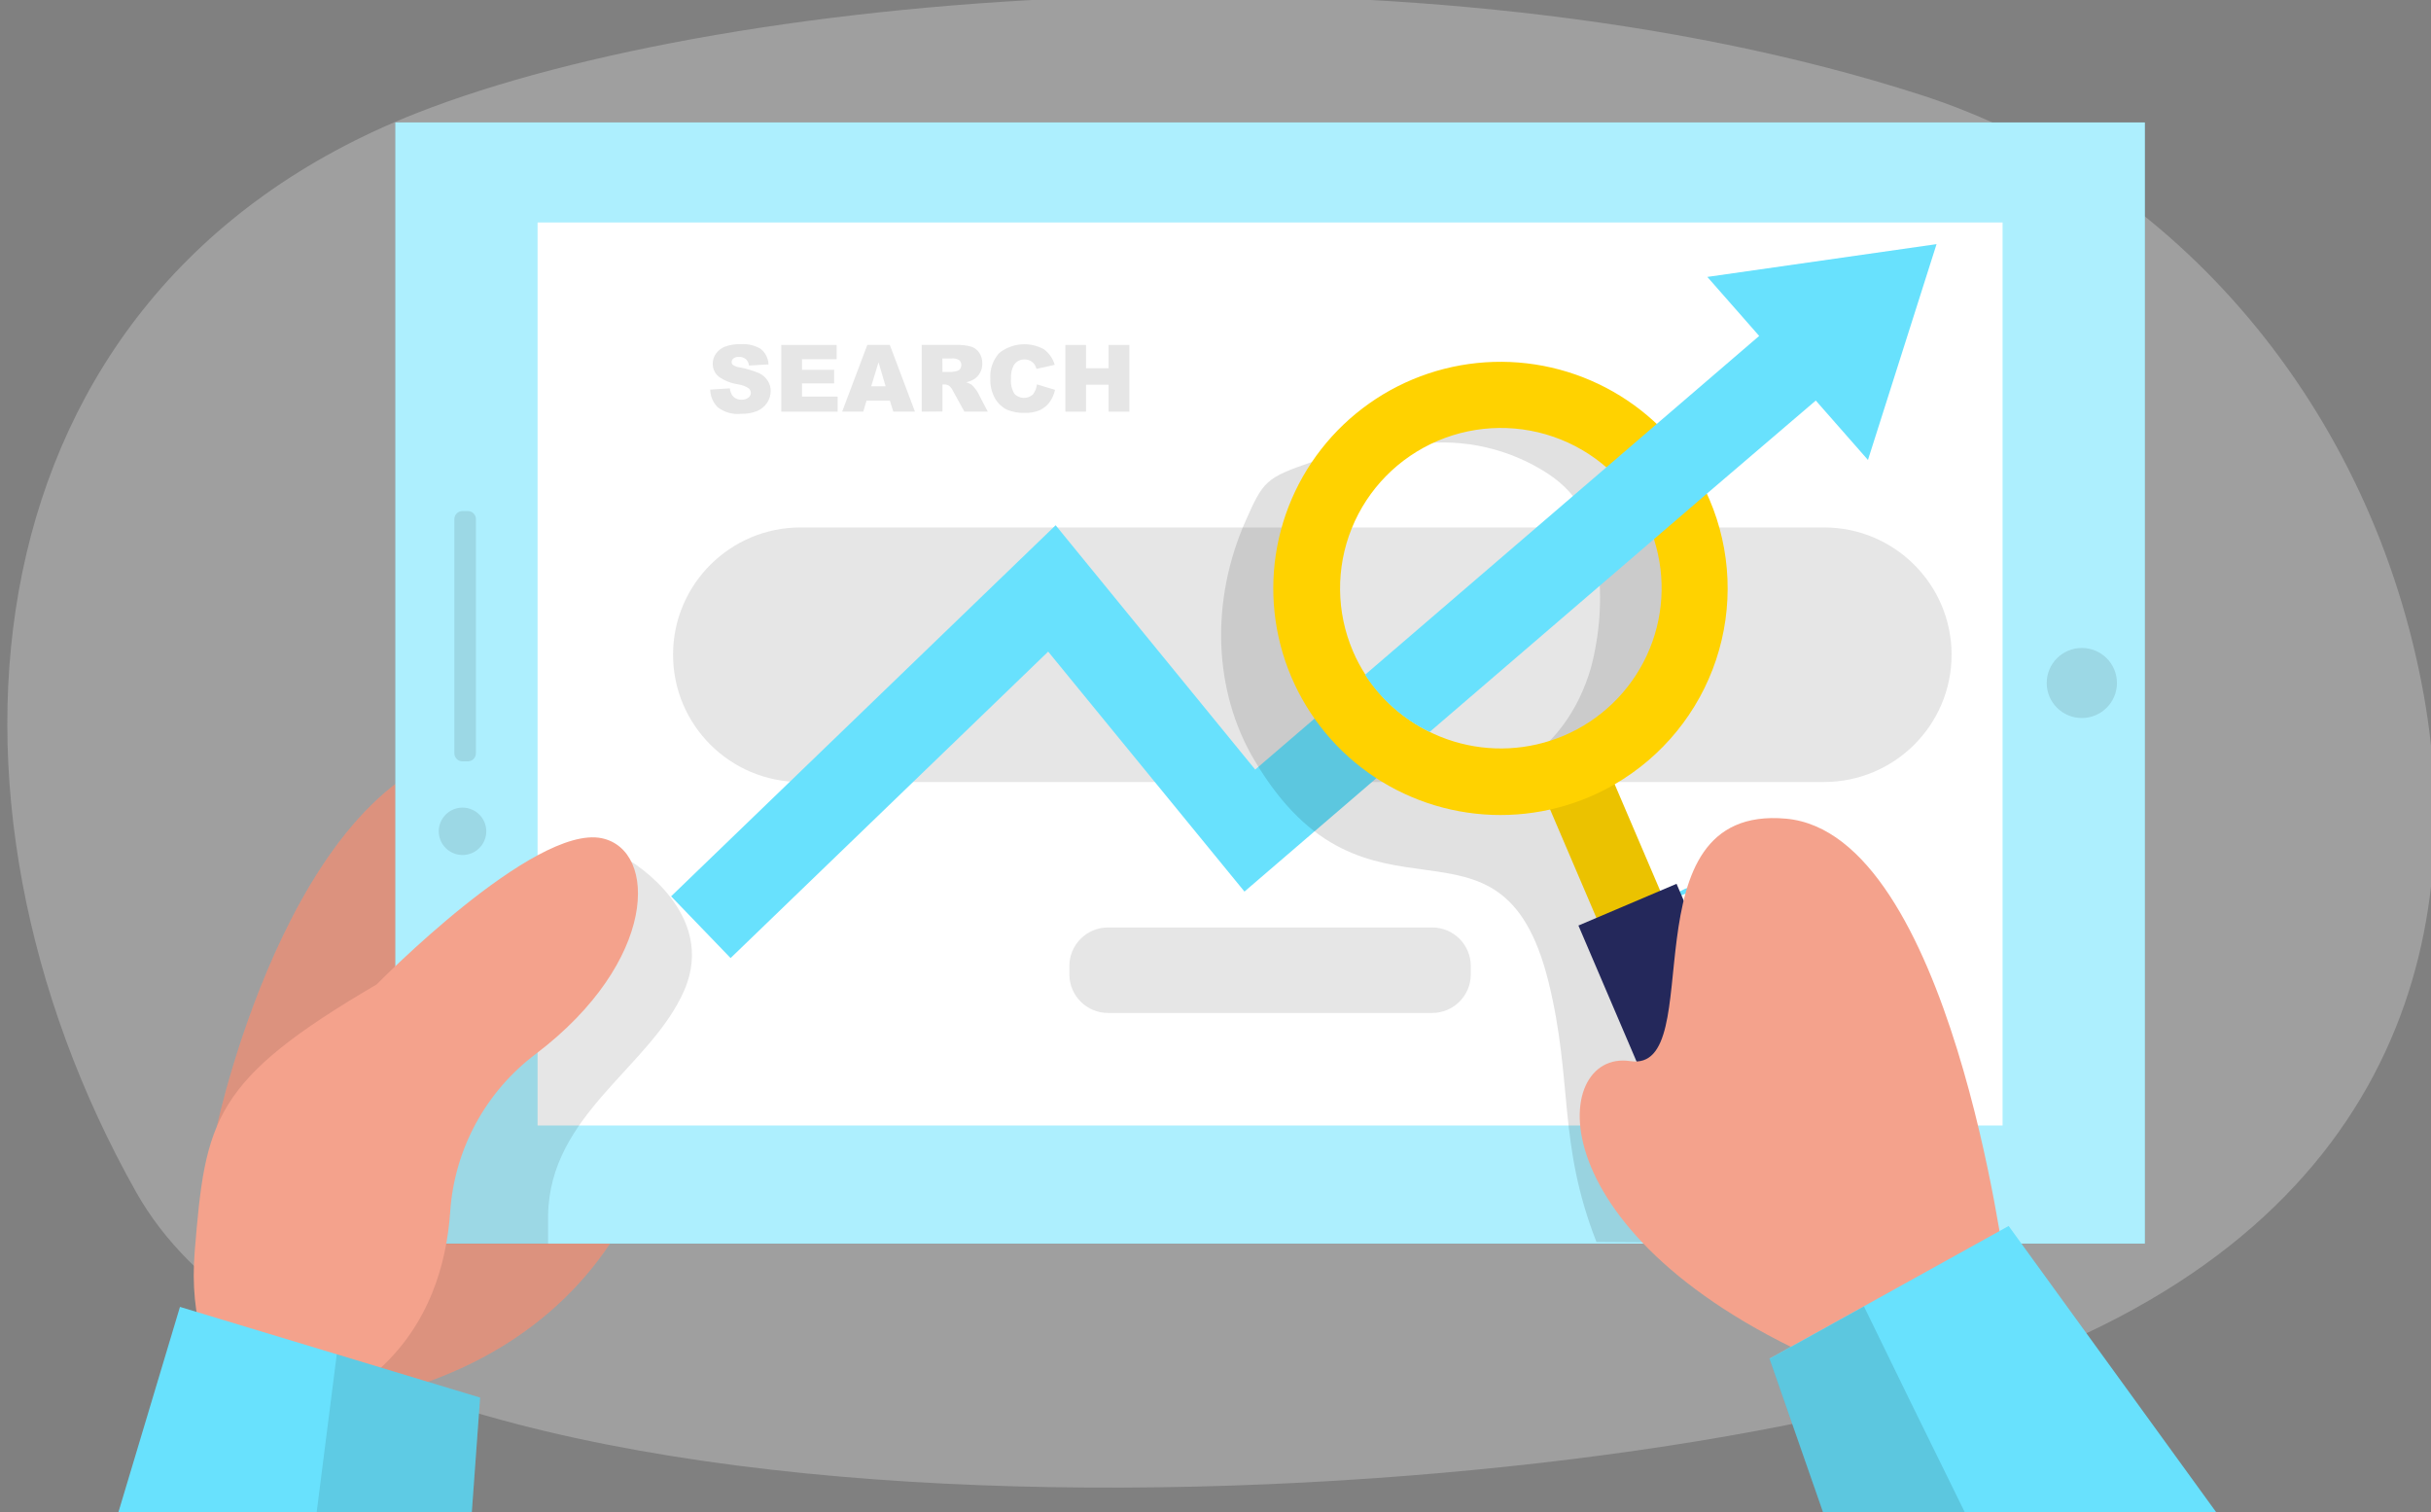 <?xml version="1.0" encoding="UTF-8"?> <svg xmlns="http://www.w3.org/2000/svg" width="217" height="135" viewBox="0 0 217 135" fill="none"><rect x="0" y="0" width="217" height="135" fill="#808080" stroke="none"/> <g clip-path="url(#clip0_56_444)"> <path opacity="0.3" d="M171.481 8.477C194.186 15.797 211.791 36.38 216.371 62.127C220.221 83.819 213.827 110.495 176.519 122.877C138.44 135.522 31.959 141.595 12.159 106.433C-7.642 71.271 -3.472 26.12 37.13 10.12C65.591 -1.097 127.133 -5.832 171.481 8.477Z" fill="#E6E6E6"></path> <path d="M19.38 100.471C19.38 100.471 26.608 66.557 44.789 66.557C62.97 66.557 72.645 119.868 28.415 125.664L19.38 100.471Z" fill="#F4A28C"></path> <path opacity="0.1" d="M19.38 100.471C19.38 100.471 26.608 66.557 44.789 66.557C62.97 66.557 72.645 119.868 28.415 125.664L19.38 100.471Z" fill="black"></path> <path d="M191.455 10.931H35.295V111.015H191.455V10.931Z" fill="#68E1FD"></path> <path opacity="0.46" d="M191.455 10.931H35.295V111.008H191.455V10.931Z" fill="white"></path> <path d="M178.757 19.86H47.986V100.471H178.757V19.86Z" fill="white"></path> <path opacity="0.1" d="M61.087 88.388C58.112 95.258 49.063 99.438 48.924 108.492C48.924 109.331 48.924 110.184 48.924 111.036H35.288V107.216L56.319 76.9C56.319 76.9 64.061 81.504 61.087 88.388Z" fill="black"></path> <path d="M33.627 87.875C33.627 87.875 47.659 73.559 53.72 74.828C58.724 75.881 58.731 85.809 47.833 94.079C45.623 95.74 43.796 97.856 42.477 100.283C41.158 102.71 40.377 105.391 40.188 108.145C39.875 112.762 38.353 118.26 33.648 122.412C23.758 131.147 16.419 123.542 17.378 111.75C18.337 99.958 18.956 96.464 33.627 87.875Z" fill="#F4A28C"></path> <path d="M42.085 135.418L42.857 124.763L16.064 116.665L10.442 135.418H42.085Z" fill="#68E1FD"></path> <path opacity="0.1" d="M42.086 135.418L42.857 124.763L30.062 120.894L28.213 135.418H42.086Z" fill="black"></path> <path opacity="0.1" d="M41.286 76.325C42.457 76.325 43.406 75.379 43.406 74.211C43.406 73.043 42.457 72.096 41.286 72.096C40.116 72.096 39.166 73.043 39.166 74.211C39.166 75.379 40.116 76.325 41.286 76.325Z" fill="black"></path> <path opacity="0.1" d="M40.557 46.342V67.243C40.557 67.642 40.88 67.965 41.279 67.965H41.759C42.158 67.965 42.482 67.642 42.482 67.243V46.342C42.482 45.944 42.158 45.621 41.759 45.621H41.279C40.88 45.621 40.557 45.944 40.557 46.342Z" fill="black"></path> <path opacity="0.1" d="M185.832 64.096C187.563 64.096 188.967 62.696 188.967 60.97C188.967 59.243 187.563 57.843 185.832 57.843C184.101 57.843 182.698 59.243 182.698 60.97C182.698 62.696 184.101 64.096 185.832 64.096Z" fill="black"></path> <path d="M127.835 82.793H98.909C97.001 82.793 95.455 84.336 95.455 86.239V86.98C95.455 88.883 97.001 90.426 98.909 90.426H127.835C129.742 90.426 131.289 88.883 131.289 86.98V86.239C131.289 84.336 129.742 82.793 127.835 82.793Z" fill="#E6E6E6"></path> <path d="M162.814 47.084H71.47C65.179 47.084 60.079 52.171 60.079 58.446C60.079 64.721 65.179 69.808 71.47 69.808H162.814C169.105 69.808 174.205 64.721 174.205 58.446C174.205 52.171 169.105 47.084 162.814 47.084Z" fill="#E6E6E6"></path> <path d="M123.526 66.516C121.941 65.33 120.37 64.131 118.911 62.8L112.044 68.699L94.231 46.89L59.905 80.013L65.215 85.525L93.564 58.169L111.085 79.59L125.312 67.361C124.661 67.215 124.051 66.926 123.526 66.516V66.516Z" fill="#68E1FD"></path> <path opacity="0.12" d="M163.634 111.008L142.506 110.87C139.031 101.996 140.421 96.513 138.218 87.618C133.923 70.363 122.066 84.887 111.989 67.888C108.27 61.649 108.055 53.6 111.175 46.529C112.774 42.91 112.996 42.661 117.09 41.246C118.312 40.804 119.618 40.639 120.912 40.761C120.301 43.326 119.691 45.889 119.085 48.449C118.39 51.403 117.695 54.391 117.736 57.42C117.778 60.45 118.709 63.583 120.843 65.739C122.977 67.895 126.229 68.886 129.336 69.205C131.27 69.506 133.25 69.266 135.056 68.512C138.607 66.8 140.928 63.347 142.006 59.639C142.818 56.588 143.03 53.41 142.631 50.28C142.27 46.91 141.102 44.227 138.218 42.314C134.793 40.064 130.672 39.114 126.604 39.638C126.966 37.399 129.058 35.749 131.275 35.25C134.055 34.64 136.988 35.368 139.552 36.38C140.567 36.789 148.073 39.611 148.17 40.415L149.88 54.023C150.022 54.627 150.004 55.257 149.827 55.852C149.651 56.446 149.321 56.984 148.872 57.413C145.946 61.205 143.048 65.004 140.143 68.81L147.566 85.691L163.634 111.008Z" fill="black"></path> <path d="M116.839 59.014L117.416 58.834V58.009C117.416 57.919 117.263 57.746 117.243 57.76C116.888 57.905 116.707 57.656 116.749 57.434C116.791 57.212 117.131 57.08 117.354 56.9C117.395 56.865 117.486 56.9 117.597 56.865L117.514 56.436C118.118 55.867 118.355 55.444 118.209 55.215C117.854 54.723 117.097 54.425 116.756 54.64C116.228 54.987 116.228 55.257 116.61 55.978L115.095 58.058C114.96 58.074 114.833 58.132 114.734 58.224C114.671 58.3 114.838 58.55 114.893 58.716L115.13 59.354L117.91 59.791L116.839 59.014Z" fill="#68E1FD"></path> <path d="M119.779 58.564V57.51C119.531 57.296 119.299 57.065 119.084 56.817C118.723 56.401 118.341 56.692 118.028 56.817C117.715 56.942 117.757 57.247 118.077 57.441C118.132 57.441 118.153 57.587 118.153 57.663C118.153 57.926 118.084 58.356 118.202 58.411C118.665 58.639 119.152 58.816 119.654 58.938C119.745 58.938 119.891 58.758 120.009 58.661L119.779 58.564Z" fill="#68E1FD"></path> <path d="M152.507 80.048C152.302 79.692 151.972 79.424 151.58 79.296C151.189 79.168 150.764 79.189 150.387 79.355C149.553 79.77 148.74 80.242 147.823 80.741L149.095 80.887C149.373 80.561 149.539 80.193 149.79 80.076C150.283 79.805 150.823 79.626 151.381 79.549C151.729 79.507 152.09 79.84 152.507 80.048Z" fill="#68E1FD"></path> <path d="M147.92 81.441L146.857 81.538L147.385 80.928C146.377 80.658 145.3 81.046 145.3 81.67C146.224 81.594 147.114 82.058 147.92 81.441Z" fill="#68E1FD"></path> <path d="M150.992 55.022C151.367 55.022 151.687 55.16 151.84 55.022C152.215 54.696 152.458 54.959 152.785 55.07C153.135 55.118 153.491 55.118 153.841 55.07C153.146 53.933 152.931 53.871 152.041 54.377L151.86 54.474L150.992 55.022Z" fill="#68E1FD"></path> <path d="M144.466 86.526L150.156 84.106L143.091 67.577L137.401 69.997L144.466 86.526Z" fill="#FFD200"></path> <path opacity="0.08" d="M144.466 86.526L150.156 84.106L143.091 67.577L137.401 69.997L144.466 86.526Z" fill="black"></path> <path d="M149.973 103.857L158.731 100.132L149.655 78.896L140.896 82.621L149.973 103.857Z" fill="#24285B"></path> <path d="M152.59 44.581C152.521 44.422 152.451 44.262 152.375 44.103C150.714 40.486 148.022 37.439 144.634 35.341C141.246 33.243 137.313 32.187 133.327 32.307C129.342 32.426 125.479 33.715 122.224 36.013C118.969 38.31 116.465 41.514 115.025 45.223C113.585 48.932 113.273 52.983 114.129 56.868C114.985 60.753 116.97 64.3 119.836 67.065C122.702 69.831 126.321 71.693 130.242 72.417C134.163 73.142 138.211 72.698 141.88 71.14C142.651 70.811 143.401 70.436 144.125 70.016C148.403 67.536 151.625 63.581 153.184 58.897C154.743 54.212 154.532 49.121 152.59 44.581V44.581ZM139.58 65.677C136.466 66.994 132.987 67.173 129.754 66.183C126.521 65.192 123.742 63.096 121.906 60.262C121.465 59.585 121.083 58.871 120.766 58.127C119.275 54.634 119.236 50.693 120.658 47.171C122.08 43.649 124.846 40.834 128.349 39.347C131.851 37.86 135.802 37.821 139.333 39.239C142.864 40.658 145.685 43.417 147.176 46.91C147.361 47.336 147.523 47.771 147.663 48.214C148.732 51.606 148.496 55.274 147.002 58.502C145.507 61.73 142.862 64.288 139.58 65.677V65.677Z" fill="#FFD200"></path> <path d="M179.008 113.331C179.008 113.331 174.073 74.398 159.422 73.081C144.772 71.763 152.723 95.812 145.522 94.724C138.322 93.636 136.828 110.516 163.509 121.906L179.008 113.331Z" fill="#F4A28C"></path> <path d="M198.134 135.418L179.299 109.442L166.386 116.603L157.949 121.282L162.876 135.418H198.134Z" fill="#68E1FD"></path> <path d="M172.864 21.794L166.741 41.059L162.084 35.756L152.354 44.075L147.573 48.186L127.619 65.337C125.262 64.198 123.266 62.433 121.851 60.235L143.354 41.746L147.899 37.836L157.031 29.988L152.403 24.72L172.864 21.794Z" fill="#68E1FD"></path> <path opacity="0.12" d="M175.602 135.439C172.029 128.187 168.735 121.477 166.386 116.624L157.949 121.303L162.876 135.439H175.602Z" fill="black"></path> <path d="M63.394 34.779L65.152 34.668C65.169 34.901 65.248 35.126 65.382 35.319C65.479 35.439 65.604 35.534 65.745 35.597C65.886 35.66 66.04 35.688 66.195 35.68C66.415 35.694 66.633 35.628 66.806 35.493C66.873 35.444 66.927 35.38 66.964 35.306C67.001 35.233 67.021 35.152 67.022 35.07C67.021 34.99 67.002 34.911 66.967 34.84C66.933 34.768 66.882 34.704 66.82 34.654C66.534 34.472 66.212 34.354 65.875 34.307C65.251 34.216 64.658 33.978 64.145 33.614C63.977 33.473 63.843 33.297 63.753 33.097C63.663 32.898 63.619 32.682 63.623 32.463C63.622 32.154 63.714 31.852 63.888 31.596C64.087 31.31 64.364 31.086 64.687 30.952C65.158 30.78 65.659 30.703 66.16 30.723C66.771 30.684 67.38 30.831 67.905 31.146C68.114 31.314 68.284 31.524 68.404 31.763C68.524 32.003 68.591 32.265 68.6 32.532L66.855 32.63C66.836 32.405 66.732 32.197 66.563 32.047C66.389 31.912 66.172 31.846 65.952 31.86C65.78 31.845 65.609 31.895 65.472 31.999C65.42 32.037 65.378 32.088 65.349 32.145C65.32 32.203 65.305 32.267 65.305 32.331C65.308 32.381 65.32 32.43 65.343 32.474C65.366 32.518 65.398 32.557 65.437 32.588C65.626 32.703 65.837 32.776 66.056 32.803C66.653 32.912 67.236 33.089 67.793 33.33C68.108 33.483 68.371 33.724 68.551 34.023C68.713 34.288 68.798 34.593 68.794 34.903C68.794 35.278 68.683 35.645 68.475 35.957C68.256 36.283 67.947 36.538 67.585 36.692C67.128 36.873 66.638 36.958 66.146 36.941C65.401 37.019 64.655 36.808 64.061 36.352C63.646 35.931 63.408 35.369 63.394 34.779Z" fill="#E6E6E6"></path> <path d="M69.739 30.792H74.681V32.068H71.588V33.011H74.458V34.224H71.588V35.403H74.771V36.747H69.739V30.792Z" fill="#E6E6E6"></path> <path d="M79.435 35.763H77.35L77.058 36.747H75.174L77.419 30.792H79.428L81.673 36.747H79.74L79.435 35.763ZM79.052 34.48L78.42 32.338L77.767 34.48H79.052Z" fill="#E6E6E6"></path> <path d="M82.277 36.747V30.792H85.37C85.81 30.776 86.251 30.825 86.677 30.938C86.974 31.032 87.231 31.222 87.406 31.479C87.599 31.765 87.696 32.105 87.684 32.449C87.693 32.748 87.618 33.043 87.469 33.302C87.331 33.543 87.132 33.744 86.892 33.884C86.688 33.997 86.468 34.077 86.239 34.12C86.411 34.171 86.574 34.245 86.725 34.342C86.832 34.437 86.93 34.541 87.017 34.654C87.116 34.767 87.202 34.89 87.274 35.021L88.171 36.747H86.086L85.078 34.917C84.998 34.743 84.885 34.585 84.745 34.453C84.611 34.364 84.453 34.318 84.293 34.321H84.126V36.733L82.277 36.747ZM84.126 33.205H84.904C85.071 33.192 85.236 33.164 85.398 33.122C85.516 33.101 85.623 33.036 85.697 32.941C85.77 32.841 85.809 32.719 85.808 32.595C85.814 32.512 85.801 32.429 85.769 32.352C85.738 32.275 85.689 32.206 85.627 32.151C85.419 32.026 85.174 31.972 84.932 31.999H84.119L84.126 33.205Z" fill="#E6E6E6"></path> <path d="M92.563 34.314L94.176 34.799C94.089 35.208 93.916 35.593 93.668 35.929C93.441 36.229 93.143 36.468 92.799 36.623C92.379 36.794 91.926 36.875 91.472 36.858C90.93 36.877 90.389 36.78 89.887 36.574C89.454 36.36 89.092 36.025 88.845 35.61C88.527 35.059 88.373 34.429 88.4 33.794C88.373 33.382 88.429 32.969 88.564 32.578C88.699 32.188 88.91 31.828 89.186 31.52C89.744 31.074 90.422 30.803 91.135 30.743C91.848 30.682 92.563 30.835 93.189 31.18C93.65 31.527 93.987 32.014 94.148 32.567L92.522 32.928C92.482 32.785 92.421 32.65 92.341 32.525C92.243 32.39 92.115 32.281 91.966 32.206C91.81 32.129 91.639 32.088 91.465 32.089C91.273 32.08 91.083 32.122 90.913 32.211C90.743 32.3 90.6 32.432 90.499 32.595C90.306 32.954 90.219 33.36 90.249 33.766C90.196 34.249 90.301 34.735 90.548 35.153C90.76 35.375 91.05 35.506 91.357 35.519C91.664 35.532 91.965 35.425 92.195 35.222C92.396 34.957 92.523 34.644 92.563 34.314V34.314Z" fill="#E6E6E6"></path> <path d="M95.1 30.792H96.942V32.872H98.957V30.792H100.813V36.747H98.957V34.342H96.942V36.747H95.1V30.792Z" fill="#E6E6E6"></path> </g> <defs> <clipPath id="clip0_56_444"> <rect width="217" height="135" fill="white"></rect> </clipPath> </defs> </svg> 